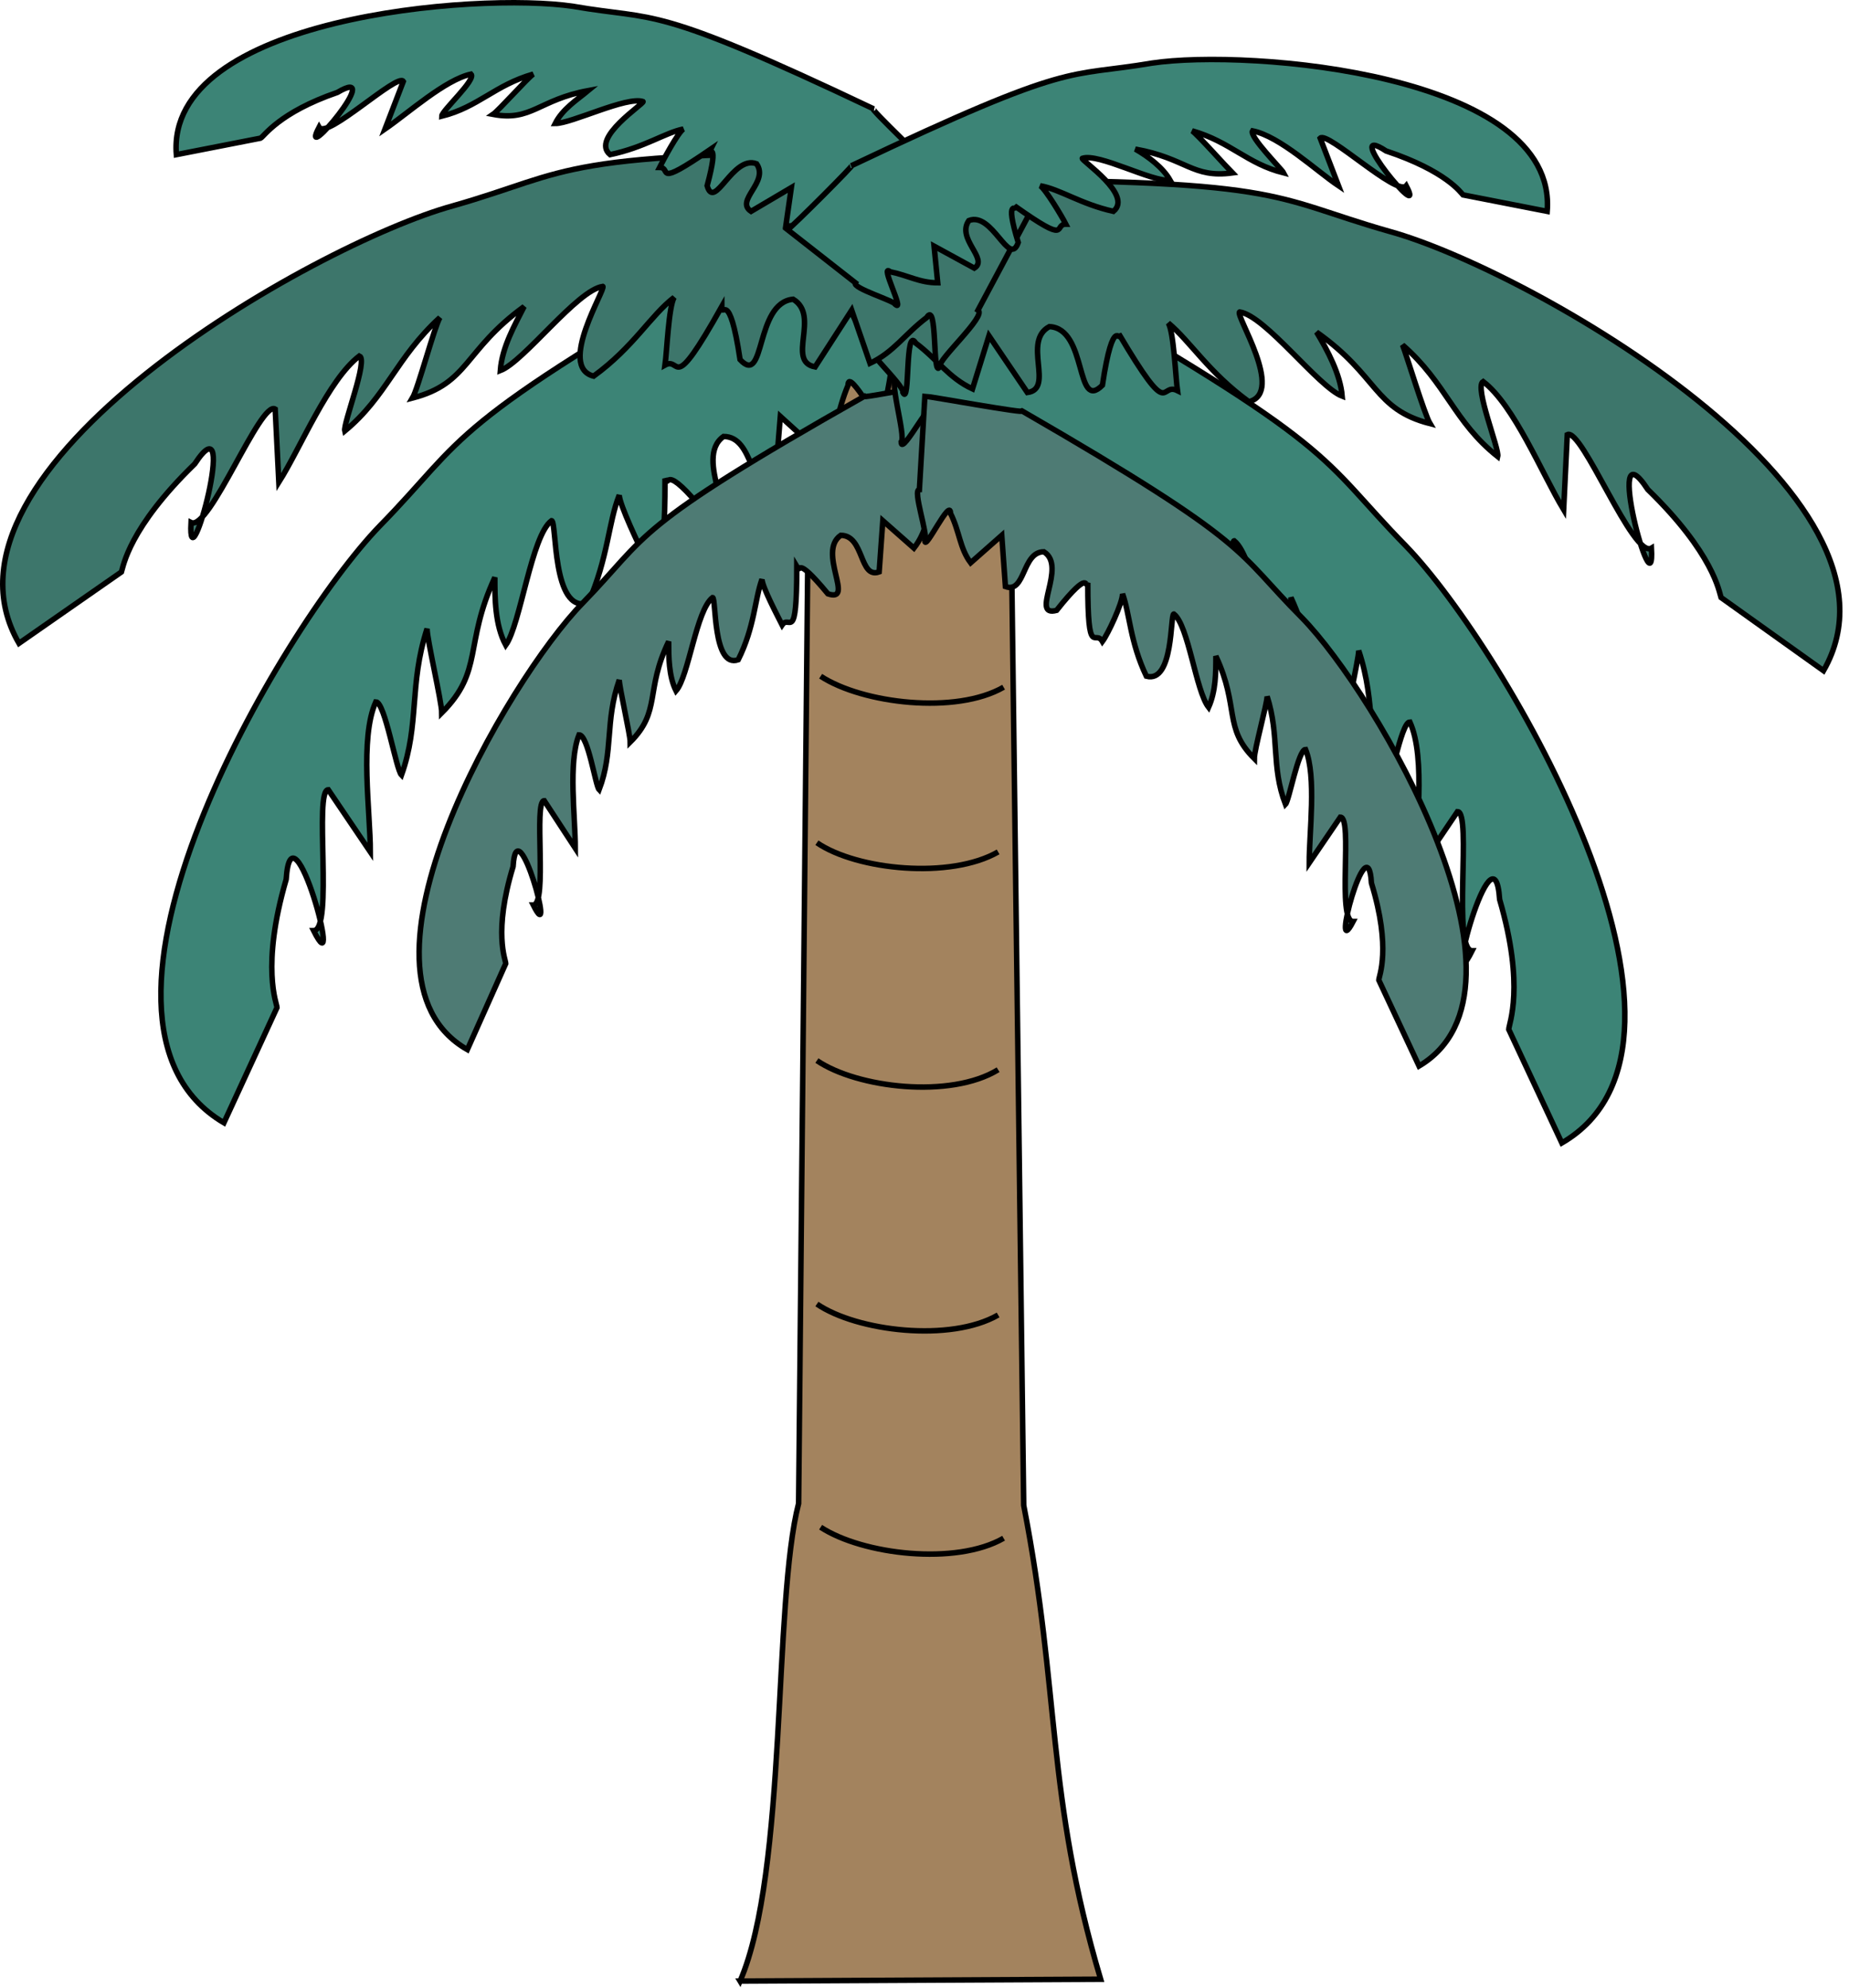 
        <svg xmlns:rdf="http://www.w3.org/1999/02/22-rdf-syntax-ns#" xmlns="http://www.w3.org/2000/svg" xmlns:cc="http://creativecommons.org/ns#" xmlns:xlink="http://www.w3.org/1999/xlink" xmlns:dc="http://purl.org/dc/elements/1.1/" x="0px" y="0px" width="466" height="501" viewBox="0 0 466 501" xml:space="preserve">
            <title>Arecaceae (Palm Tree) 2</title>
            <desc xmlns:ian_image_library="https://ian.umces.edu/media-library/">
                <ian_image_library:title>Arecaceae (Palm Tree) 2</ian_image_library:title>
                <ian_image_library:descr>Illustration of Arecaceae (Palm Tree)</ian_image_library:descr>
                <ian_image_library:scene>
                    <ian_image_library:contains>palm, tree, plant, Plantae, vascular, Magnoliophyta, angiosperm, Liliopsida, monocot, Commelinidae, Arecales, Arecaceae, tree, tropical, subtropical, warm, temperate, rainforest, desert, Africa, Central, America, South, America, Asia, Middle, East</ian_image_library:contains>
                    <ian_image_library:when>1999-01-01</ian_image_library:when>
                </ian_image_library:scene>
            </desc>
            
 <defs></defs>
 <path stroke="#000" stroke-width="1.383" d="m186.52 499.3l90.874-.466c-13.843-46.566-10.15-71.936-19.39-119.45l-3.678-286.44h-50.279l-2.774 285.98c-6.45 24.91-2.77 92.7-14.75 120.38z" fill="#A3835E"/>
 <path stroke="#000" stroke-width="1.383" d="m206.82 170.43c10.602 6.928 34.128 9.688 46.115 2.767" fill="none"/>
 <path stroke="#000" stroke-width="1.383" d="m205.88 212.4c10.157 6.928 33.677 9.226 45.676 2.312" fill="none"/>
 <path stroke="#000" stroke-width="1.383" d="m205.88 267.3c10.157 6.917 33.677 9.685 45.676 2.308" fill="none"/>
 <path stroke="#000" stroke-width="1.383" d="m205.88 328.66c10.157 6.911 33.677 9.685 45.676 2.761" fill="none"/>
 <path stroke="#000" stroke-width="1.383" d="m206.82 384.91c10.602 6.931 34.128 9.69 46.115 2.773" fill="none"/>
 <path stroke="#000" stroke-width="1.383" d="m190.2 62.958c-79.333 45.207-71.963 46.587-94.551 69.651-24.915 25.83-83.029 124.55-39.215 150.37l13.383-29.047c0-.931-4.151-10.157 2.308-32.3 1.383-21.222 14.759 28.608 6.911 12.917 5.075 0 0-35.509 3.698-35.509l10.603 15.678c0-10.157-2.76-28.595 1.376-37.834 2.315 0 5.088 17.071 6.472 18.465 4.61-12.917 1.843-22.605 6.446-36.902 0 2.76 3.698 18.438 3.698 21.222 10.603-10.62 5.534-17.071 13.383-34.139 0 5.072 0 11.982 2.747 17.068 3.698-5.085 6.472-27.673 11.547-31.369 1.384 0 0 23.523 9.226 20.763 5.075-11.538 5.075-20.304 7.842-27.214 0 2.301 5.075 12.907 6.445 15.677 2.781-4.15 5.082 6.456 5.082-19.828 1.391 2.76-.924-5.085 10.616 9.212 9.219 2.774-3.692-14.297 4.137-19.831 7.849 0 6.472 14.77 12.924 12l1.383-17.064 10.157 9.216c4.144-5.068 4.144-10.606 6.911-17.058 0-5.085 9.226 12.907 9.226 9.212-1.383-1.37 3.691-17.057.925-17.057l-.925-31.365c-1.39-.022-35.52 6.44-32.76 5.05z" fill="#3C8476"/>
 <path stroke="#000" stroke-width="1.383" d="m217.88 99.857c-59.504 33.673-53.984 34.602-71.031 52.131-18.911 19.373-62.278 93.626-29.067 112.55l9.678-21.688c0-.931-3.212-7.842 1.856-24.454.924-15.667 11.075 21.694 5.075 9.684 3.692 0 0-26.283 2.774-26.283l7.829 11.986c0-7.835-1.835-21.674.938-28.584 2.301 0 4.144 12.907 5.068 13.838 3.685-9.688 1.383-17.071 5.075-27.677 0 1.832 2.76 13.838 2.76 15.667 7.842-7.825 3.685-12.907 9.685-25.353 0 3.679 0 8.75 1.856 12.445 3.226-3.695 5.068-20.29 9.219-23.523.925 0 0 17.989 6.459 15.688 4.15-8.301 4.15-15.229 5.993-20.301 0 1.853 4.15 9.699 5.068 11.524 1.856-2.76 3.698 5.085 3.698-14.756 1.384 2.314-.924-3.682 7.842 6.914 6.931 2.322-2.774-10.596 3.233-14.746 5.993 0 4.616 11.064 9.685 9.222l.924-12.917 7.842 6.924c3.219-4.16 3.219-7.845 5.075-12.917 0-3.691 6.911 9.688 6.911 6.928-.918-.935 2.774-12.934.918-12.934l-.918-23.523c-.93-.003-26.75 5.083-24.45 4.15z" fill="#4E7B74"/>
 <path stroke="#000" stroke-width="1.383" d="m259.86 68.489c79.34 45.207 71.963 46.138 94.551 69.192 24.917 25.824 83.038 125 39.218 150.38l-13.383-28.615c0-1.376 4.157-10.602-2.295-32.738-1.39-20.763-14.772 28.588-6.924 12.907-5.075 0 0-35.061-3.698-35.061l-10.603 15.691c0-10.605 2.767-29.057-1.396-38.282-2.296 0-5.068 17.071-6.446 18.441-4.615-12.907-1.842-22.595-6.452-36.433 0 2.311-3.697 17.992-3.697 20.756-10.609-10.609-5.527-17.065-13.377-34.132 0 5.531 0 11.996-2.301 17.067-4.15-5.071-6.924-27.215-12-31.365-1.376 0 0 23.523-9.231 21.208-5.063-11.524-5.063-20.749-7.836-27.674 0 2.774-5.068 12.918-6.452 15.691-2.773-3.685-5.075 6.462-5.075-19.383-1.39 2.322.918-5.521-10.622 8.777-9.205 2.76 3.698-14.298-4.137-19.383-7.843 0-6.459 14.297-12.918 11.537l-1.383-17.071-10.157 9.223c-4.137-5.072-4.137-10.14-6.911-17.068 0-5.062-9.219 13.38-9.219 9.236 1.377-1.391-3.698-17.072-.924-17.072l.924-31.365c1.38-.015 35.52 6.909 32.75 5.516z" fill="#3C8476"/>
 <path stroke="#000" stroke-width="1.383" d="m234.02 45.425c91.332-.462 85.333 4.153 116.24 12.917 35.066 9.685 134.7 66.432 109.32 110.7l-25.834-18.448c-.459-1.38-1.855-11.078-18.451-27.215-11.527-17.533 1.855 32.3.917 14.766-4.609 2.761-17.52-30.447-21.211-28.604l-.918 18.92c-5.548-9.239-12.458-26.307-20.3-32.3-2.302 1.394 4.163 17.072 3.69 18.92-11.067-8.777-12.91-18.458-23.985-28.136.918 2.302 5.534 17.52 6.925 19.832-14.294-3.691-12.918-11.982-28.595-23.061 2.761 4.599 5.986 10.602 6.452 16.136-6-2.298-19.369-20.29-25.835-21.222-1.384.459 11.534 20.304 2.315 22.616-10.15-7.387-14.76-15.229-20.308-19.835 1.391 2.305 1.856 13.832 2.314 17.051-4.616-2.302-1.396 8.314-14.766-14.288.465 2.77-1.391-5.544-4.15 12.917-6.925 6.914-3.686-14.311-13.37-14.77-6.931 3.695 1.37 15.691-5.541 16.612l-9.684-14.297-4.15 13.376c-5.993-2.771-8.767-7.386-14.301-11.537-2.767-4.616-1.39 16.136-3.233 12.458.466-1.842-11.979-12.917-9.685-13.838l-14.76-28.14c1.38-.466 34.13-12.007 30.9-11.544z" fill="#3D766B"/>
 <path stroke="#000" stroke-width="1.383" d="m230.34 38.514c-91.332-.462-85.346 4.61-116.24 13.376-35.064 9.685-134.69 66.43-109.32 110.25l25.834-17.992c.459-1.39 1.839-11.078 18.452-27.215 11.526-17.53-1.853 32.29-.921 14.757 4.609 2.305 17.523-30.896 21.208-28.595l.917 18.451c5.534-8.767 12.465-25.837 20.308-31.831 2.301.921-4.151 17.071-3.692 18.923 10.603-8.777 12.917-18.461 23.985-28.608-1.384 2.301-5.534 17.992-6.924 20.293 14.293-3.692 12.917-12 28.142-23.054-2.308 4.599-5.554 10.146-6 16.136 6-2.298 19.369-20.3 25.834-21.218.918.459-11.533 20.288-2.314 22.616 10.144-7.387 14.287-15.232 20.3-19.855-1.39 2.322-1.849 13.839-2.308 17.068 4.151-2.301 1.391 8.308 14.301-14.746 0 3.219 1.856-5.083 4.616 13.366 6.459 6.927 3.685-14.298 13.37-15.219 6.931 4.154-1.842 15.691 5.541 17.058l9.219-14.298 4.616 13.39c5.993-2.78 8.767-7.383 14.294-11.537 2.773-4.613 1.397 15.678 3.239 12.445-.466-1.839 11.979-12.904 9.685-14.298l14.76-27.663c-1.38-.460-34.13-11.997-30.9-11.997z" fill="#3D766B"/>
 <path stroke="#000" stroke-width="1.383" d="m257.54 103.55c59.045 34.132 53.511 35.063 70.579 52.135 18.917 19.358 62.271 93.623 29.52 112.99l-10.145-21.67c0-.918 3.227-7.845-1.855-24.444-.917-15.677-10.596 21.212-4.609 9.688-4.15 0 0-26.3-3.226-26.3l-7.843 11.527c0-7.832 1.856-21.67-.917-28.595-1.85 0-4.151 12.917-5.075 13.849-3.691-9.685-1.391-17.071-4.616-27.215 0 1.839-3.226 13.366-3.226 15.678-7.85-7.842-3.692-12.917-9.692-25.838 0 4.167 0 8.767-1.835 12.92-3.239-4.154-5.075-20.766-8.767-23.526-.932 0 0 17.534-6.918 15.678-4.157-8.75-4.157-15.678-6-20.76 0 2.322-3.691 10.157-5.074 12.009-1.843-3.232-3.686 4.61-3.686-14.77-.918 1.853.918-4.153-7.862 6.925-6.897 1.853 2.78-11.078-3.205-14.76-5.548 0-4.61 10.596-9.692 8.767l-.924-12.917-7.842 6.92c-2.767-3.692-2.767-7.852-5.075-12.468 0-4.141-6.458 9.698-6.458 6.928.924-1.38-3.219-12.917-1.384-12.917l1.384-23.526c.94-.007 26.32 4.606 24.46 3.686z" fill="#4E7B74"/>
 <path stroke="#000" stroke-width="1.383" d="m220.18 27.435c-56.28-26.745-54.42-22.132-75.64-25.824-24.44-3.692-102.87 2.76-100.09 37.362l21.218-4.15c.918-.462 4.603-6.456 19.363-11.527 12.458-7.386-10.144 19.369-4.609 8.76 1.849 3.226 19.848-13.845 21.225-11.537l-4.617 12.003c6-4.154 15.218-12.449 21.684-13.842 1.384 1.394-7.383 9.215-7.383 10.606 9.219-2.298 13.383-7.842 23.061-10.606-1.376.921-8.759 9.215-10.143 10.147 9.684 1.839 11.526-3.692 23.985-5.993-2.774 2.301-6.452 4.603-8.308 8.294 4.15 0 17.986-6.914 22.136-5.534.459.473-13.369 9.229-8.3 13.38 8.759-1.842 13.841-5.531 18.458-6.452-1.383.921-5.075 7.841-5.993 9.681 3.232 0-1.856 5.527 12.917-4.62-.924 1.849 2.295-2.76-.924 9.235 1.842 6.452 6.458-7.845 12.452-5.544 3.232 4.623-5.534 9.236-1.384 11.996l10.15-5.993-1.39 9.685c4.623 0 7.383-1.853 12.451-3.222 2.774-1.85-3.678 10.608-1.842 8.756.459-.921 11.068-4.154 10.144-5.993l17.075-12.921c-.49-.918-17.56-17.058-15.72-16.147z" fill="#3C8476"/>
 <path stroke="#000" stroke-width="1.383" d="m214.65 41.733c56.271-26.746 53.977-22.133 75.647-25.824 24.458-3.692 102.41 2.77 99.64 37.361l-21.225-4.151c-.459-.462-4.145-5.996-19.37-11.067-11.999-7.835 10.603 19.382 5.068 8.766-2.294 2.76-19.827-13.842-21.684-11.996l4.616 11.996c-5.521-3.694-14.76-12.458-21.67-13.842-.918 1.384 7.383 9.688 7.849 10.606-9.232-2.308-13.383-7.842-23.074-10.606 1.377.935 8.767 9.226 10.157 10.606-10.157 1.38-11.541-3.678-24.465-6 3.232 1.849 6.931 4.62 8.767 7.842-4.609.472-17.979-6.911-22.129-5.521-.459.458 12.917 9.215 7.828 13.366-8.287-1.853-13.362-5.541-18.438-6.452 1.383.912 5.534 7.832 6.458 9.685-3.232 0 1.377 5.534-12.917-4.613.918 1.85-2.773-2.771.918 9.226-2.301 6.461-6.458-7.846-12.445-5.534-3.233 4.613 5.068 9.674 1.377 11.996l-10.144-5.541.917 9.236c-4.616 0-7.383-1.853-11.999-2.784-2.76-2.301 3.698 10.146 1.39 8.304 0-.918-11.075-4.151-10.137-5.521l-17.088-13.386c.92-.451 17.52-17.073 16.13-16.152z" fill="#3C8476"/>
</svg>
